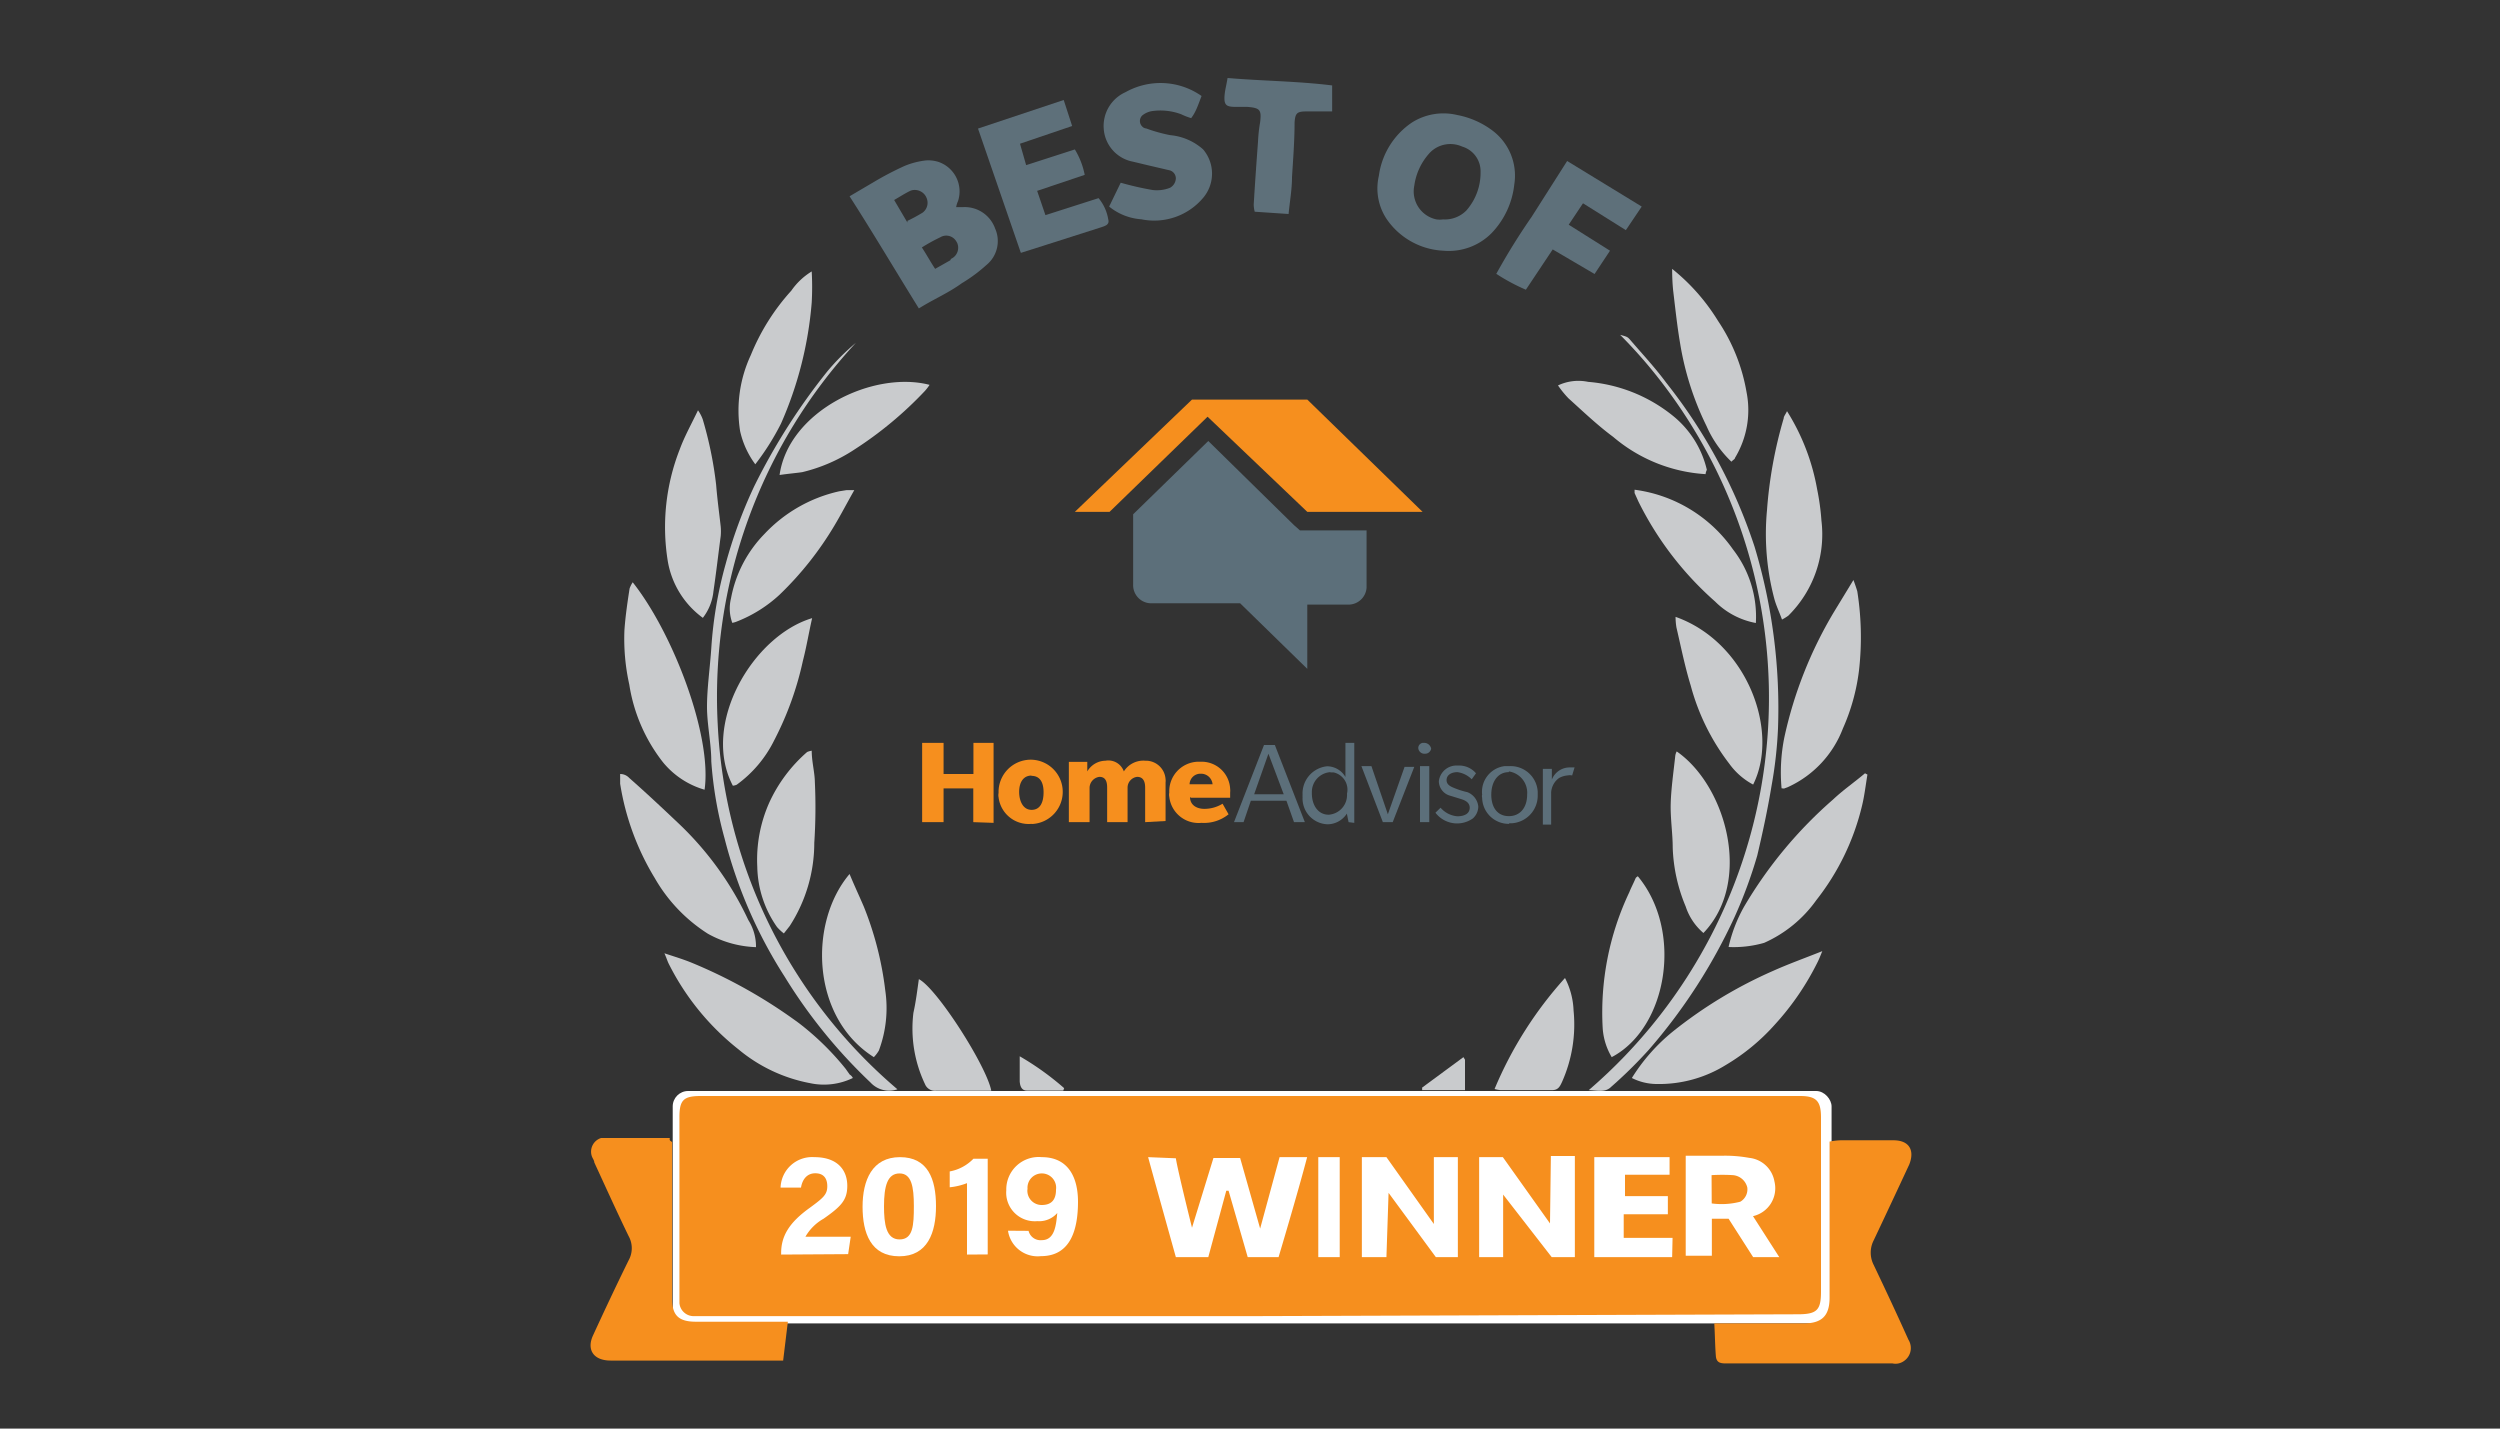 <svg id="Layer_1" data-name="Layer 1" xmlns="http://www.w3.org/2000/svg" viewBox="0 0 175 100"><rect x="0" y="0" width="175" height="100" fill="#333333" stroke="none"/><defs><style>.cls-1{fill:#fff;}.cls-2{fill:#f68f1e;}.cls-3{fill:#5c6f7a;}.cls-4{fill:#5e707a;}.cls-5{fill:#c9cbcd;}</style></defs><rect class="cls-1" x="47.09" y="76.37" width="81.12" height="16.27" rx="1.08"/><path class="cls-2" d="M68.13,57.55V55.19H66.05v2.36h-1.5V52h1.5v2.18h2.09V52h1.41v5.6Z"/><path class="cls-2" d="M72.21,57.67a2.12,2.12,0,0,1-2.31-1.86h0a.76.76,0,0,1,0-.3,2.26,2.26,0,0,1,2.15-2.33h0a2.25,2.25,0,0,1,.18,4.5Zm0-3.38c-.62,0-.87.54-.87,1.14s.25,1.26.87,1.26.84-.55.84-1.23-.24-1.15-.85-1.15Z"/><path class="cls-2" d="M80.16,57.55V55.13c0-.4-.12-.75-.56-.75a.76.76,0,0,0-.67.75v2.42H77.5V55.13c0-.4-.1-.75-.54-.75a.79.79,0,0,0-.69.75v2.42H74.82V53.33h1.29V54a1.5,1.5,0,0,1,1.27-.75,1.15,1.15,0,0,1,1.29.75,1.61,1.61,0,0,1,1.5-.75,1.38,1.38,0,0,1,1.42,1.31.6.6,0,0,1,0,.19v2.72Z"/><path class="cls-2" d="M83.3,55.78c0,.6.5.84,1,.84a2.43,2.43,0,0,0,1.28-.36L86,57a2.73,2.73,0,0,1-1.9.6,2.06,2.06,0,0,1-2.25-1.82h0a.76.76,0,0,1,0-.3,2.07,2.07,0,0,1,2-2.16h.26a2,2,0,0,1,2,1.89h0a1.22,1.22,0,0,1,0,.27v.36H83.35Zm.75-1.62a.76.76,0,0,0-.78.74h1.61a.81.81,0,0,0-.81-.74Z"/><path class="cls-3" d="M90.58,57.55l-.53-1.5H87.56l-.51,1.5h-.67l2.1-5.4h.76l2.1,5.4Zm-1.79-4.79-1,2.84h2.07Z"/><path class="cls-3" d="M94.4,57.55l-.12-.6a1.61,1.61,0,0,1-1.36.75,1.81,1.81,0,0,1-1.74-1.89,1,1,0,0,1,0-.17,1.91,1.91,0,0,1,1.71-2h0a1.49,1.49,0,0,1,1.29.75V52h.62v5.6Zm-1.27-3.5a1.39,1.39,0,0,0-1.3,1.41v.07c0,.83.43,1.5,1.18,1.5a1.38,1.38,0,0,0,1.28-1.47h0a1.24,1.24,0,0,0-.93-1.49h-.24Z"/><path class="cls-3" d="M97.49,57.55H96.8l-1.5-3.92H96L97.15,57l1.17-3.32H99Z"/><path class="cls-3" d="M99.76,52.76a.43.43,0,0,1-.48-.39v0h0A.36.36,0,0,1,99.6,52h.07a.5.5,0,0,1,.51.4A.42.42,0,0,1,99.76,52.76Zm-.36,4.79V53.63h.65v3.92Z"/><path class="cls-3" d="M103.1,57.29a1.91,1.91,0,0,1-2.62-.4l.36-.35a1.74,1.74,0,0,0,1.17.6c.51,0,.87-.19.87-.6s-.42-.55-.62-.61l-.78-.24a1.06,1.06,0,0,1-.76-1,1.24,1.24,0,0,1,1.33-1.1h0a1.55,1.55,0,0,1,1.27.54l-.3.42a1.74,1.74,0,0,0-1-.5c-.43,0-.76.2-.76.56s.36.48.66.6a5.53,5.53,0,0,0,.79.24,1.2,1.2,0,0,1,.77,1A1.12,1.12,0,0,1,103.1,57.29Z"/><path class="cls-3" d="M105.62,57.67a1.86,1.86,0,0,1-1.87-1.83.38.38,0,0,1,0-.21,1.81,1.81,0,0,1,1.56-2h.33a1.9,1.9,0,0,1,2,1.78v0h0v.22a1.94,1.94,0,0,1-1.83,2h-.15Zm0-3.62c-.78,0-1.23.68-1.23,1.58s.44,1.5,1.23,1.5,1.28-.6,1.28-1.5A1.51,1.51,0,0,0,105.62,54Z"/><path class="cls-3" d="M110.05,54.28a.86.86,0,0,0-.32,0,1.45,1.45,0,0,0-.61.19,1.35,1.35,0,0,0-.54,1v2.25H108v-3.9h.63v.75a1.34,1.34,0,0,1,1.27-.85h.32Z"/><path class="cls-2" d="M47.05,79.94v11c0,1.12.45,1.57,1.62,1.58h6.48l-.33,2.72H42.75c-1.23,0-1.7-.78-1.23-1.78C42.33,91.7,43.13,90,44,88.23a1.74,1.74,0,0,0,0-1.71c-.83-1.71-1.61-3.44-2.4-5.15,0-.15-.14-.31-.18-.46a1,1,0,0,1,.66-1.25h4.81C46.85,79.8,46.89,79.85,47.05,79.94Z"/><path class="cls-2" d="M120,92.64h6.24c1.29,0,1.83-.53,1.83-1.8V79.91a4.91,4.91,0,0,1,.77-.09h3.7c1.11,0,1.5.7,1.11,1.69q-1.23,2.65-2.49,5.31a1.89,1.89,0,0,0,0,1.73c.83,1.74,1.64,3.47,2.43,5.23a1.1,1.1,0,0,1-.34,1.51,1,1,0,0,1-.77.15H120.9c-.4,0-.75,0-.79-.52C120.05,94.18,120.05,93.46,120,92.64Z"/><path class="cls-4" d="M101.05,17.55a5.1,5.1,0,0,1-4-2.24,3.87,3.87,0,0,1-.53-3,5.36,5.36,0,0,1,2.31-3.73A4.12,4.12,0,0,1,102,8.05a5.94,5.94,0,0,1,2.5,1.11,3.94,3.94,0,0,1,1.5,3.75,5.8,5.8,0,0,1-1.62,3.44A4.21,4.21,0,0,1,101.05,17.55Zm0-2.19a2.11,2.11,0,0,0,1.59-.62,4,4,0,0,0,1-2.71,1.8,1.8,0,0,0-1.29-1.77,2,2,0,0,0-2.25.42A4.25,4.25,0,0,0,99,13a2,2,0,0,0,1.56,2.36,1.6,1.6,0,0,0,.44,0Z"/><path class="cls-5" d="M114.23,75.46a13.07,13.07,0,0,1,2.89-3.27,31.39,31.39,0,0,1,7-4.23c1.07-.48,2.16-.87,3.44-1.38-.15.37-.23.57-.32.75a18.86,18.86,0,0,1-3,4.39,14.49,14.49,0,0,1-3.45,2.84,8.87,8.87,0,0,1-4.86,1.32A3.88,3.88,0,0,1,114.23,75.46Z"/><path class="cls-4" d="M72.6,13.36l.58,1.7,3.72-1.19a3.12,3.12,0,0,1,.68,1.5c.1.36-.23.45-.5.54l-3.76,1.2-1.86.59L68.46,9l6-2,.59,1.82L71.4,10.06l.43,1.5,3.41-1.1a5.45,5.45,0,0,1,.69,1.78Z"/><path class="cls-5" d="M59.7,75.46a4.64,4.64,0,0,1-3,.36,11,11,0,0,1-5-2.36,17.78,17.78,0,0,1-4.89-6c-.09-.18-.15-.39-.3-.73.75.25,1.35.43,1.93.67a35.52,35.52,0,0,1,7.5,4.23,19.18,19.18,0,0,1,3.25,3.18l.29.41A.56.56,0,0,1,59.7,75.46Z"/><path class="cls-4" d="M84.11,6.72c-.13.33-.25.69-.4,1a2.77,2.77,0,0,1-.33.55A4.92,4.92,0,0,1,82.69,8a4.17,4.17,0,0,0-2.07-.22,1.47,1.47,0,0,0-.66.3.54.54,0,0,0,0,.78h0a.41.41,0,0,0,.27.13,11,11,0,0,0,1.68.47,4,4,0,0,1,2.31,1,2.62,2.62,0,0,1,0,3.39,4.48,4.48,0,0,1-4.33,1.5,4,4,0,0,1-2.25-.89l.81-1.67a21.17,21.17,0,0,0,2.23.51,2.46,2.46,0,0,0,1.23-.16.79.79,0,0,0,.4-.66.59.59,0,0,0-.49-.57l-1.5-.35-1-.24A2.52,2.52,0,0,1,77.26,9a2.59,2.59,0,0,1,1.53-2.55A5,5,0,0,1,84.11,6.72Z"/><path class="cls-5" d="M121,66.29a10.37,10.37,0,0,1,1.09-2.83,30.34,30.34,0,0,1,6.23-7.5c.7-.66,1.5-1.21,2.23-1.83l.17.09c-.12.72-.21,1.5-.38,2.19A17.07,17.07,0,0,1,127.15,63,8.93,8.93,0,0,1,123.49,66,7.73,7.73,0,0,1,121,66.29Z"/><path class="cls-5" d="M52.92,66.3a7.39,7.39,0,0,1-3.37-.94,11.21,11.21,0,0,1-3.72-3.9,18.12,18.12,0,0,1-2.42-6.6v-.68a.86.86,0,0,1,.64.28c1.14,1,2.29,2.08,3.42,3.15a22.4,22.4,0,0,1,4.91,6.79A3.47,3.47,0,0,1,52.92,66.3Z"/><path class="cls-5" d="M49.32,55.28a5.86,5.86,0,0,1-2.91-1.92,11.72,11.72,0,0,1-2.36-5.44,14.78,14.78,0,0,1-.34-3.81c.07-1,.22-2,.36-2.91a2,2,0,0,1,.22-.44C47.12,44.33,49.86,51.52,49.32,55.28Z"/><path class="cls-5" d="M124.71,55.18a12.36,12.36,0,0,1,.2-3.59,29.08,29.08,0,0,1,3.46-8.74l1.37-2.25c.1.26.19.52.27.79a20.57,20.57,0,0,1,.12,5.54A14.21,14.21,0,0,1,129,51a7.4,7.4,0,0,1-3.81,4.08l-.31.12Z"/><path class="cls-5" d="M124.74,43.37c-.21-.58-.42-1-.55-1.5a17.74,17.74,0,0,1-.5-6.16,30.58,30.58,0,0,1,1.17-6.43c0-.14.14-.29.23-.5a15.23,15.23,0,0,1,2.11,5.47,16.46,16.46,0,0,1,.3,2.19,8,8,0,0,1-2.32,6.66A4,4,0,0,1,124.74,43.37Z"/><path class="cls-5" d="M49.2,43.25a6.18,6.18,0,0,1-2.46-4,14.91,14.91,0,0,1,.84-7.79c.33-.9.8-1.74,1.28-2.74a2.71,2.71,0,0,1,.33.63,26.7,26.7,0,0,1,.94,4.59c.08,1,.21,1.94.32,2.92a3.64,3.64,0,0,1,0,.66c-.17,1.29-.32,2.59-.51,3.88A3.63,3.63,0,0,1,49.2,43.25Z"/><path class="cls-5" d="M111.21,76.31a36.21,36.21,0,0,0,3.93-51v0c-.56-.65-1.13-1.27-1.73-1.87.5.13.53.15.72.37.86,1,1.74,1.94,2.52,3a37,37,0,0,1,6.17,11.46A39.21,39.21,0,0,1,124.46,51a29.67,29.67,0,0,1-.45,4c-.27,1.64-.62,3.27-1,4.88a32.19,32.19,0,0,1-1.59,4.31,38.88,38.88,0,0,1-6,9.29,31.36,31.36,0,0,1-2.73,2.68C112.31,76.46,111.81,76.34,111.21,76.31Z"/><path class="cls-5" d="M62.82,76.25a1.77,1.77,0,0,1-1.88-.47,36.51,36.51,0,0,1-6-7.39,33,33,0,0,1-4.22-9.7,27.36,27.36,0,0,1-.93-5.4c0-1.28-.3-2.55-.3-3.83s.21-2.73.3-4.08a28.59,28.59,0,0,1,1-5.88,33.27,33.27,0,0,1,2-5.45A44,44,0,0,1,57.91,26a15.75,15.75,0,0,1,2-2,36.45,36.45,0,0,0-9.67,26.7A35.78,35.78,0,0,0,62.82,76.25Z"/><path class="cls-5" d="M114.65,61.34c3.19,3.84,2.08,10.6-1.83,12.66a4.56,4.56,0,0,1-.63-2,19.65,19.65,0,0,1,1.86-9.54c.13-.33.3-.64.45-1A.44.44,0,0,1,114.65,61.34Z"/><path class="cls-5" d="M61.17,74c-4.4-2.77-4.58-9.43-1.7-12.82.33.8.66,1.5,1,2.29a23,23,0,0,1,1.5,5.87,8.46,8.46,0,0,1-.45,4.2A2.43,2.43,0,0,1,61.17,74Z"/><path class="cls-5" d="M56.82,19a19.64,19.64,0,0,1,0,2.17,26.15,26.15,0,0,1-2.15,8.48,17.55,17.55,0,0,1-1.8,2.85,6.16,6.16,0,0,1-1.06-2.31,9.18,9.18,0,0,1,.75-5.34,15.2,15.2,0,0,1,2.83-4.5A4.73,4.73,0,0,1,56.82,19Z"/><path class="cls-5" d="M117.05,18.82a14.13,14.13,0,0,1,3.21,3.64,12.81,12.81,0,0,1,2,5,6.46,6.46,0,0,1-.81,4.59c0,.09-.15.15-.25.27a7.72,7.72,0,0,1-1.74-2.49,20.55,20.55,0,0,1-1.85-5.78c-.21-1.23-.34-2.47-.49-3.72C117.07,19.83,117.05,19.33,117.05,18.82Z"/><path class="cls-5" d="M119.24,65.31A4.12,4.12,0,0,1,118,63.46a11.64,11.64,0,0,1-.91-4.12c0-1-.17-2.07-.14-3.11s.2-2.22.32-3.33a.88.88,0,0,1,.1-.3C120.83,55,122.7,61.7,119.24,65.31Z"/><path class="cls-4" d="M114.92,14.46l-1.11,1.65-3-1.88-1,1.5,2.89,1.82-1.08,1.63-2.93-1.72-1.88,2.82a13.74,13.74,0,0,1-2.07-1.11,45.85,45.85,0,0,1,2.48-4l2.48-3.9Z"/><path class="cls-5" d="M56.82,52.55c0,.77.21,1.5.22,2.19A37.84,37.84,0,0,1,57,59a10.71,10.71,0,0,1-1.72,5.82l-.41.52a3.37,3.37,0,0,1-.48-.45,7.56,7.56,0,0,1-1.38-4.21,9.84,9.84,0,0,1,.84-4.5,10.46,10.46,0,0,1,2.65-3.54A1.31,1.31,0,0,1,56.82,52.55Z"/><path class="cls-5" d="M51.3,55c-2.25-4.29,1.39-10.49,5.55-11.73-.23,1-.39,2-.65,3a22.25,22.25,0,0,1-2,5.54,8.45,8.45,0,0,1-2.63,3.12A.9.9,0,0,1,51.3,55Z"/><path class="cls-5" d="M117.29,43.18c5,1.77,7.3,8,5.43,11.74a4.88,4.88,0,0,1-1.67-1.46,15.56,15.56,0,0,1-2.7-5.47c-.41-1.34-.68-2.7-1-4.07A4.52,4.52,0,0,1,117.29,43.18Z"/><path class="cls-5" d="M122.91,43.61a5.42,5.42,0,0,1-2.85-1.5,22.81,22.81,0,0,1-5.37-7l-.27-.6v-.23a10,10,0,0,1,6.89,4.18A7.67,7.67,0,0,1,122.91,43.61Z"/><path class="cls-5" d="M51.26,43.6a2.93,2.93,0,0,1-.09-1.71,8.7,8.7,0,0,1,2.33-4.5,10.23,10.23,0,0,1,5.25-3l.5-.08h.55c-.51.9-.93,1.71-1.39,2.48a23.05,23.05,0,0,1-3.84,4.84,9.49,9.49,0,0,1-3,1.88A1.58,1.58,0,0,1,51.26,43.6Z"/><path class="cls-4" d="M85.93,5.46c2.49.21,4.9.22,7.32.52V7.8h-1.8c-.66,0-.78.12-.83.76,0,1.28-.1,2.57-.18,3.84,0,.84-.15,1.67-.24,2.58l-2.37-.16a2.08,2.08,0,0,1-.07-.5c.09-1.5.19-2.92.3-4.39a10.78,10.78,0,0,1,.15-1.38c.1-.86,0-1-.92-1.07h-.84c-.64,0-.78-.16-.73-.81C85.75,6.31,85.84,6,85.93,5.46Z"/><path class="cls-5" d="M54.57,33.25c.64-4.5,6.58-7.33,10.5-6.31a3.5,3.5,0,0,1-.33.43,26.41,26.41,0,0,1-4.92,4.09,11.47,11.47,0,0,1-3.66,1.59C55.69,33.12,55.17,33.16,54.57,33.25Z"/><path class="cls-5" d="M119.39,33.19a11,11,0,0,1-6.47-2.61c-1.11-.82-2.11-1.78-3.13-2.7a7,7,0,0,1-.73-.9,3.34,3.34,0,0,1,2.11-.25,10.84,10.84,0,0,1,6,2.43,6.86,6.86,0,0,1,2.31,3.73A.86.86,0,0,0,119.39,33.19Z"/><path class="cls-5" d="M69.39,76.35H65.55a.75.75,0,0,1-.8-.46,9.06,9.06,0,0,1-.81-5c.17-.76.26-1.5.38-2.35C65.58,69.18,69.05,74.6,69.39,76.35Z"/><path class="cls-5" d="M104.62,76.23a27.26,27.26,0,0,1,4.93-7.77,5.37,5.37,0,0,1,.6,2.28,9.85,9.85,0,0,1-.81,5c-.15.33-.28.57-.7.57h-3.59A2,2,0,0,1,104.62,76.23Z"/><path class="cls-5" d="M74.43,76.34H71.88c-.39,0-.48-.35-.5-.65V73.94a19.58,19.58,0,0,1,3.11,2.23Z"/><path class="cls-5" d="M102.55,74.18v2.13h-3v-.18L102.44,74Z"/><path class="cls-2" d="M119.81,82.26a12.51,12.51,0,0,1,1.5,0,1.13,1.13,0,0,1,1,.86,1,1,0,0,1-.49,1,5.18,5.18,0,0,1-2,.12Z"/><path class="cls-2" d="M59.14,82.94a1.11,1.11,0,0,1,1-.81,1.07,1.07,0,0,1,1,.79,6.61,6.61,0,0,1,0,3,1.2,1.2,0,0,1-.25.44,1,1,0,0,1-1.37.31,1,1,0,0,1-.31-.31A5.27,5.27,0,0,1,59.14,82.94Z"/><path class="cls-4" d="M69.66,16a2.26,2.26,0,0,0-2.27-1.5h-.46a1.69,1.69,0,0,1,.13-.42,2.18,2.18,0,0,0-1.38-2.75,2.34,2.34,0,0,0-.87-.1,5.53,5.53,0,0,0-1.5.39,21.76,21.76,0,0,0-2.14,1.12l-1.7,1c1.65,2.57,3.18,5.16,4.85,7.85,1-.63,2.07-1.08,3-1.76a10.9,10.9,0,0,0,1.73-1.28A2.16,2.16,0,0,0,69.66,16Zm-6.14-.42L62.59,14c.42-.24.78-.48,1.17-.66a.89.89,0,0,1,1.11.54.86.86,0,0,1-.28,1,11.06,11.06,0,0,1-1.07.58Zm3,2.64-1.06.6c-.32-.48-.6-1-.93-1.5a12.41,12.41,0,0,1,1.29-.71.81.81,0,0,1,1.11.27A.91.91,0,0,1,67,17a.85.85,0,0,1-.43,1.12Z"/><path class="cls-3" d="M91,37.13l-.42-.37-6-5.89L79.32,36v4.92a1.27,1.27,0,0,0,1.21,1.31h6.28l4.7,4.59v-4.5h2.8a1.27,1.27,0,0,0,1.35-1.18v0h0V37.13Z"/><polyline class="cls-2" points="75.24 35.83 77.67 35.83 84.53 29.17 91.51 35.83 99.58 35.83 91.51 27.97 83.44 27.97 75.24 35.83"/><ellipse class="cls-2" cx="73.65" cy="82.89" rx="1.12" ry="0.9"/><ellipse class="cls-2" cx="73.65" cy="86.13" rx="1.12" ry="0.9"/><path class="cls-2" d="M126,76.72H49.06c-1.23,0-1.5.29-1.5,1.5v13a1,1,0,0,0,1,.91H87.47L125.83,92c1.35,0,1.64-.28,1.64-1.58V78.22C127.47,77.07,127.14,76.72,126,76.72ZM89.5,88H87.34L86,83.35h-.16L84.58,88H82.31s-1.85-6.63-1.94-7l1.94.08c.13.86,1.13,4.86,1.13,4.86l1.5-4.88h1.87L88.21,86l1.36-5H91.5C90.85,83.49,89.5,88,89.5,88Zm4.28,0h-1.5V81h1.5Zm8.27,0h-1.54l-3.31-4.5L97.05,88l-1.72,0V81h1.72l3.32,4.68V81h1.68Zm8.19,0h-1.62l-3.4-4.38V88h-1.68V81h1.66l3.3,4.64.06-4.72h1.68Zm6.81,0H111.6l0-7h5.27v1.23h-3.12v1.5h3V85h-3.09v1.65h3.42Zm5.67,0L121,85.31h-1.17V87.9H118v-7h2.61a9.36,9.36,0,0,1,1.83.15,2,2,0,0,1,1.77,1.65,2,2,0,0,1-1.5,2.43L124.55,88Z"/><path class="cls-1" d="M54.68,87.82v-.1c0-1.16.52-2.11,2-3.17.94-.69,1.23-.93,1.23-1.51s-.28-.91-.84-.91-.9.4-1,1H54.64A2.21,2.21,0,0,1,57,81c1.72,0,2.31,1,2.31,2s-.42,1.44-1.66,2.31a3.38,3.38,0,0,0-1.27,1.26h3.17l-.18,1.22Z"/><path class="cls-1" d="M65.52,84.43c0,1.84-.58,3.51-2.57,3.51s-2.57-1.62-2.57-3.47S61.05,81,63,81,65.52,82.53,65.52,84.43Zm-3.64,0c0,1.23.14,2.33,1.09,2.33s1-1,1-2.34-.16-2.28-1-2.28S61.88,83,61.88,84.45Z"/><path class="cls-1" d="M67.69,87.82v-5a4.55,4.55,0,0,1-1.21.29V82a3.06,3.06,0,0,0,1.66-.89h1v6.7Z"/><path class="cls-1" d="M72,86.16a.86.86,0,0,0,.93.65c.94,0,1-1.15,1.08-1.9a1.68,1.68,0,0,1-1.4.57,2,2,0,0,1-2.17-2.16A2.27,2.27,0,0,1,72.92,81c1.89,0,2.54,1.46,2.54,3.12,0,1.88-.48,3.81-2.59,3.81a2.1,2.1,0,0,1-2.31-1.78Zm-.08-2.91a1,1,0,0,0,1,1.1c.65,0,1-.33,1-1.07a1,1,0,0,0-1-1.14A1,1,0,0,0,71.93,83.25Z"/></svg>